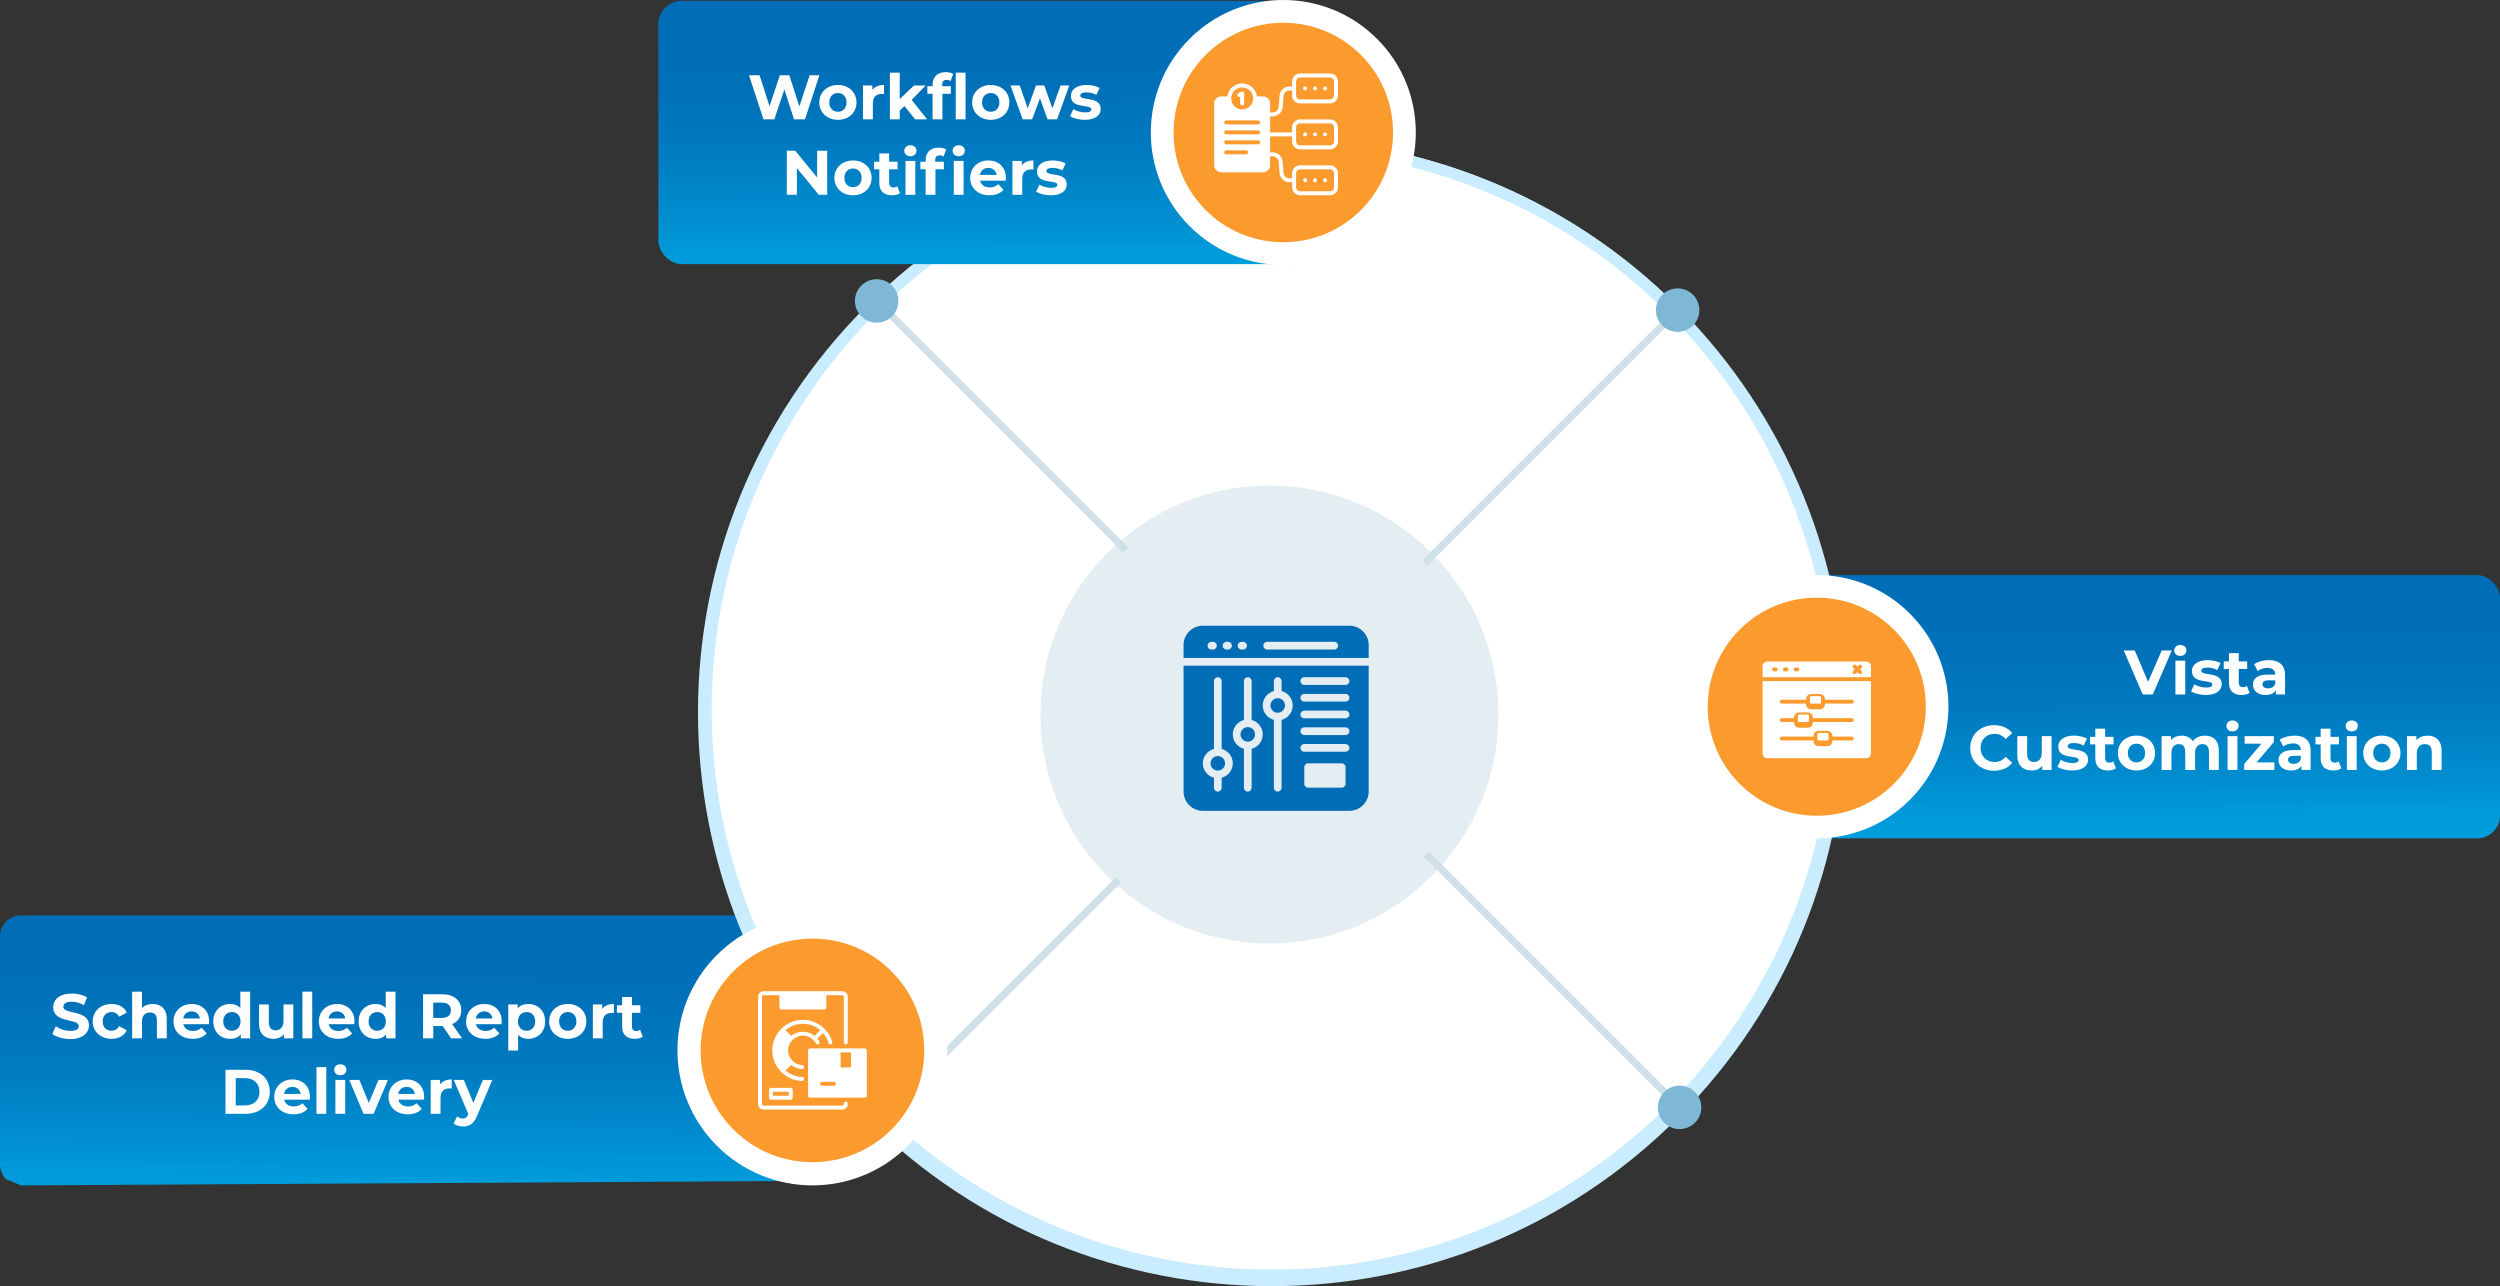 <svg xmlns="http://www.w3.org/2000/svg" xmlns:xlink="http://www.w3.org/1999/xlink" id="Layer_2" viewBox="0 0 3418.14 1758.52"><rect x="0" y="0" width="3418.14" height="1758.52" fill="#333333" stroke="none"/><defs><style>      .cls-1 {        fill: url(#linear-gradient-2);      }      .cls-2 {        fill: #fff;      }      .cls-3 {        fill: #fb9a2d;      }      .cls-4 {        fill: url(#linear-gradient-3);      }      .cls-5 {        fill: #7fb7d6;      }      .cls-6 {        fill: none;        stroke: #cfe0e8;        stroke-miterlimit: 10;        stroke-width: 10px;      }      .cls-7 {        fill: #e4edf2;      }      .cls-8 {        fill: #006db6;      }      .cls-9 {        fill: #caecff;      }      .cls-10 {        fill: url(#linear-gradient);      }    </style><linearGradient id="linear-gradient" x1="2852.79" y1="779.3" x2="2854.35" y2="1120.93" gradientUnits="userSpaceOnUse"><stop offset="0" stop-color="#006db6"></stop><stop offset=".3" stop-color="#0070b8"></stop><stop offset=".58" stop-color="#007bc1"></stop><stop offset=".85" stop-color="#008ed0"></stop><stop offset="1" stop-color="#009cdb"></stop></linearGradient><linearGradient id="linear-gradient-2" x1="819.06" y1="1249.35" x2="816.32" y2="1617.07" xlink:href="#linear-gradient"></linearGradient><linearGradient id="linear-gradient-3" x1="1350.01" y1="11.69" x2="1350.77" y2="351.02" xlink:href="#linear-gradient"></linearGradient></defs><g id="Layer_1-2" data-name="Layer_1"><g><rect class="cls-10" x="2289.15" y="786.25" width="1128.99" height="360" rx="31.21" ry="31.21"></rect><path class="cls-1" d="M1606.6,1620.72c-102.88,80.25-268.87,11.36-295.06.09-41.59-30.84-83.17-61.67-124.76-92.51-40.8,28.84-81.6,57.69-122.4,86.53-345.22,1.96-690.43,3.93-1035.65,5.89-6.77-2.81-13.54-5.61-20.32-8.42-5.2-5.2-8.42-12.38-8.42-20.32v-311.66c0-15.87,12.86-28.73,28.73-28.73h1577.87c15.87,0,28.73,12.86,28.73,28.73v311.66c-9.16,11.66-18.91,21.07-28.73,28.73Z"></path><g><g><g><g><path class="cls-9" d="M2293.75,419.09c-306.41-306.41-803.21-306.41-1109.62,0-306.41,306.41-306.41,803.21,0,1109.62,306.41,306.41,803.21,306.41,1109.62,0l-554.81-554.81,554.81-554.81Z"></path><path class="cls-9" d="M2293.75,419.09l-554.81,554.81,554.81,554.81c306.41-306.41,306.41-803.21,0-1109.62Z"></path><path class="cls-9" d="M2293.75,419.09c-306.41-306.41-803.21-306.41-1109.62,0l554.81,554.81,554.81-554.81Z"></path></g><circle class="cls-2" cx="1738.94" cy="970.02" r="765.86"></circle></g><g><circle class="cls-7" cx="1735.7" cy="976.94" r="313.03"></circle><g id="_x31_09"><path class="cls-8" d="M1706,994.15c-5.46,0-9.91,4.47-9.91,9.96s4.45,9.92,9.91,9.92,9.96-4.45,9.96-9.92-4.47-9.96-9.96-9.96Z"></path><path class="cls-8" d="M1665.04,1033.71c-5.47,0-9.92,4.46-9.92,9.95s4.45,9.92,9.92,9.92,9.95-4.45,9.95-9.92-4.46-9.95-9.95-9.95Z"></path><path class="cls-8" d="M1871.34,881.88c0-14.55-11.81-26.37-26.37-26.37h-200.39c-14.55,0-26.37,11.81-26.37,26.37v17.69h253.12v-17.69ZM1658.39,888.09h-2.09c-2.91,0-5.27-2.36-5.27-5.27s2.36-5.27,5.27-5.27h2.09c2.91,0,5.27,2.36,5.27,5.27s-2.36,5.27-5.27,5.27ZM1679.01,888.09h-2.09c-2.91,0-5.27-2.36-5.27-5.27s2.36-5.27,5.27-5.27h2.09c2.91,0,5.27,2.36,5.27,5.27s-2.36,5.27-5.27,5.27ZM1699.63,888.09h-2.09c-2.91,0-5.27-2.36-5.27-5.27s2.36-5.27,5.27-5.27h2.09c2.91,0,5.27,2.36,5.27,5.27s-2.36,5.27-5.27,5.27ZM1824.33,888.09h-91.77c-2.91,0-5.27-2.36-5.27-5.27s2.36-5.27,5.27-5.27h91.77c2.91,0,5.27,2.36,5.27,5.27s-2.36,5.27-5.27,5.27Z"></path><path class="cls-8" d="M1618.22,910.11v172.15c0,14.5,11.81,26.37,26.37,26.37h200.39c14.55,0,26.37-11.86,26.37-26.37v-172.15h-253.12ZM1670.32,1063.35v13.65c0,2.91-2.36,5.27-5.27,5.27s-5.27-2.36-5.27-5.27v-13.64c-8.72-2.34-15.2-10.24-15.2-19.69s6.48-17.38,15.2-19.73v-92.75c0-2.91,2.36-5.27,5.27-5.27s5.27,2.36,5.27,5.27v92.75c8.73,2.35,15.22,10.26,15.22,19.72s-6.48,17.34-15.22,19.69ZM1711.29,1023.79v53.2c0,2.91-2.36,5.27-5.27,5.27s-5.27-2.36-5.27-5.27v-53.19c-8.73-2.34-15.21-10.24-15.21-19.69s6.48-17.39,15.21-19.73v-53.19c0-2.91,2.36-5.27,5.27-5.27s5.27,2.36,5.27,5.27v53.2c8.73,2.35,15.21,10.26,15.21,19.72s-6.48,17.34-15.21,19.68ZM1752.27,984.24v92.75c0,2.91-2.36,5.27-5.27,5.27s-5.27-2.36-5.27-5.27v-92.74c-8.73-2.33-15.22-10.24-15.22-19.7s6.48-17.4,15.22-19.74v-13.64c0-2.91,2.36-5.27,5.27-5.27s5.27,2.36,5.27,5.27v13.65c8.73,2.35,15.2,10.26,15.2,19.72s-6.47,17.33-15.2,19.68ZM1839.69,1071.7c0,2.91-2.36,5.27-5.27,5.27h-45.86c-2.91,0-5.27-2.36-5.27-5.27v-22.79c0-2.91,2.36-5.27,5.27-5.27h45.86c2.91,0,5.27,2.36,5.27,5.27v22.79ZM1839.69,1027.82h-56.41c-2.91,0-5.27-2.36-5.27-5.27s2.36-5.27,5.27-5.27h56.41c2.91,0,5.27,2.36,5.27,5.27s-2.36,5.27-5.27,5.27ZM1839.69,1004.99h-56.41c-2.91,0-5.27-2.36-5.27-5.27s2.36-5.27,5.27-5.27h56.41c2.91,0,5.27,2.36,5.27,5.27s-2.36,5.27-5.27,5.27ZM1839.69,982.15h-56.41c-2.91,0-5.27-2.36-5.27-5.27s2.36-5.27,5.27-5.27h56.41c2.91,0,5.27,2.36,5.27,5.27s-2.36,5.27-5.27,5.27ZM1839.69,959.31h-56.41c-2.91,0-5.27-2.36-5.27-5.27s2.36-5.27,5.27-5.27h56.41c2.91,0,5.27,2.36,5.27,5.27s-2.36,5.27-5.27,5.27ZM1839.69,936.48h-56.41c-2.91,0-5.27-2.36-5.27-5.27s2.36-5.27,5.27-5.27h56.41c2.91,0,5.27,2.36,5.27,5.27s-2.36,5.27-5.27,5.27Z"></path><path class="cls-8" d="M1746.96,954.6c-5.46,0-9.91,4.47-9.91,9.96s4.45,9.92,9.91,9.92,9.96-4.45,9.96-9.92-4.47-9.96-9.96-9.96Z"></path></g></g></g><g><circle class="cls-2" cx="2483.99" cy="966.25" r="180" transform="translate(44.3 2039.45) rotate(-45)"></circle><circle class="cls-3" cx="2483.99" cy="966.25" r="149.09"></circle><path class="cls-2" d="M2558.08,910.85c0-3.48-2.83-6.32-6.32-6.32h-135.58c-3.47,0-6.29,2.84-6.29,6.32v15.08h148.19v-15.08ZM2428,917.89h-2.37c-1.47,0-2.65-1.19-2.65-2.65s1.19-2.65,2.65-2.65h2.37c1.47,0,2.65,1.19,2.65,2.65s-1.19,2.65-2.65,2.65ZM2442.73,917.89h-2.37c-1.47,0-2.65-1.19-2.65-2.65s1.19-2.65,2.65-2.65h2.37c1.47,0,2.65,1.19,2.65,2.65s-1.19,2.65-2.65,2.65ZM2457.46,917.89h-2.37c-1.47,0-2.65-1.19-2.65-2.65s1.19-2.65,2.65-2.65h2.37c1.47,0,2.65,1.19,2.65,2.65s-1.19,2.65-2.65,2.65ZM2545.17,917.19c1.04,1.04,1.04,2.72,0,3.75-.52.52-1.2.78-1.88.78s-1.36-.26-1.88-.78l-1.96-1.96-1.96,1.96c-.52.52-1.2.78-1.88.78s-1.36-.26-1.88-.78c-1.04-1.04-1.04-2.72,0-3.75l1.96-1.96-1.96-1.96c-1.04-1.04-1.04-2.72,0-3.75s2.72-1.04,3.75,0l1.96,1.96,1.96-1.96c1.04-1.04,2.72-1.04,3.75,0s1.04,2.72,0,3.75l-1.96,1.96,1.96,1.96Z"></path><rect class="cls-2" x="2474.7" y="951.76" width="15.09" height="10.23" rx="1.46" ry="1.46"></rect><path class="cls-2" d="M2409.9,1030.37c0,3.48,2.82,6.32,6.29,6.32h135.58c3.48,0,6.32-2.83,6.32-6.32v-99.13h-148.19v99.13ZM2436.12,956.7h33.27v-1c0-3.73,3.04-6.77,6.77-6.77h12.17c3.73,0,6.77,3.04,6.77,6.77v1h36.77c1.47,0,2.65,1.19,2.65,2.65s-1.19,2.65-2.65,2.65h-36.77v1c0,3.73-3.04,6.77-6.77,6.77h-12.17c-3.73,0-6.77-3.04-6.77-6.77v-1h-33.27c-1.47,0-2.65-1.19-2.65-2.65s1.19-2.65,2.65-2.65ZM2436.12,981.89h16.77v-1c0-3.73,3.04-6.77,6.77-6.77h12.18c3.72,0,6.75,3.04,6.75,6.77v1h53.27c1.47,0,2.65,1.19,2.65,2.65s-1.19,2.65-2.65,2.65h-53.27v1c0,3.73-3.03,6.77-6.75,6.77h-12.18c-3.73,0-6.77-3.04-6.77-6.77v-1h-16.77c-1.47,0-2.65-1.19-2.65-2.65s1.19-2.65,2.65-2.65ZM2436.12,1007.09h43.47v-1c0-3.73,3.04-6.77,6.77-6.77h12.18c3.72,0,6.75,3.04,6.75,6.77v1h26.57c1.47,0,2.65,1.19,2.65,2.65s-1.19,2.65-2.65,2.65h-26.57v1c0,3.73-3.03,6.77-6.75,6.77h-12.18c-3.73,0-6.77-3.04-6.77-6.77v-1h-43.47c-1.47,0-2.65-1.19-2.65-2.65s1.19-2.65,2.65-2.65Z"></path><path class="cls-2" d="M2459.66,987.18h12.18c.8,0,1.44-.66,1.44-1.46v-7.31c0-.8-.65-1.46-1.44-1.46h-12.18c-.8,0-1.46.66-1.46,1.46v7.31c0,.8.66,1.46,1.46,1.46Z"></path><path class="cls-2" d="M2486.36,1012.38h12.18c.8,0,1.44-.66,1.44-1.46v-7.31c0-.8-.65-1.46-1.44-1.46h-12.18c-.8,0-1.46.66-1.46,1.46v7.31c0,.8.66,1.46,1.46,1.46Z"></path></g><line class="cls-6" x1="1948.18" y1="769.58" x2="2291.84" y2="425.92"></line><line class="cls-6" x1="1196.09" y1="1536.13" x2="1529.42" y2="1202.8"></line><line class="cls-6" x1="1950.22" y1="1167.81" x2="2287.19" y2="1504.77"></line><line class="cls-6" x1="1200.8" y1="413.65" x2="1539.23" y2="752.08"></line><circle class="cls-5" cx="1198.61" cy="411.46" r="29.7"></circle><circle class="cls-5" cx="2293.75" cy="424.01" r="29.7"></circle><circle class="cls-5" cx="2296.46" cy="1514.05" r="29.7"></circle><circle class="cls-5" cx="1198.61" cy="1533.61" r="29.7"></circle></g><g><circle class="cls-2" cx="1110.81" cy="1436.16" r="184.56" transform="translate(-690.17 1206.1) rotate(-45)"></circle><circle class="cls-3" cx="1110.81" cy="1436.16" r="152.87" transform="translate(-690.17 1206.1) rotate(-45)"></circle><g id="Layer_2-2" data-name="Layer_2"><g><path class="cls-2" d="M1159.11,1509.59c0,4.13-3.34,7.47-7.44,7.47h-107.78c-4.1,0-7.44-3.34-7.44-7.47v-146.86c0-4.13,3.34-7.47,7.44-7.47h107.78c4.1,0,7.44,3.34,7.44,7.47v62.64c-.05,3.56-5.34,3.53-5.39,0v-62.64c0-1.19-.89-2.08-2.05-2.08h-21.87v16.85c0,1.48-1.21,2.7-2.7,2.7h-58.65c-1.48,0-2.7-1.21-2.7-2.7v-16.85h-21.87c-1.16,0-2.05.89-2.05,2.08v146.86c0,1.19.89,2.08,2.05,2.08h107.78c1.54.05,2.21-1.46,2.05-2.8,0-1.48,1.21-2.7,2.7-2.7,1.83,0,2.91,1.7,2.7,3.42Z"></path><path class="cls-2" d="M1137.96,1424.64c-4.77-17.61-21.92-30.55-40.18-30.28-22.52-.46-42.26,19.28-41.8,41.8-.46,22.11,18.63,41.66,40.72,41.77,3.51.08,3.64-5.29.11-5.39-8.44-.19-16.45-3.32-22.79-8.82l7.74-7.74.05.05c.4.35.94.73,1.38,1.05.16.11.32.22.51.35.35.24.75.49,1.08.67.7.4,2.02,1.16,2.78,1.43.62.3,1.27.54,1.78.7.76.27,1.81.57,2.67.75.57.16,1.13.27,1.7.32.27.08.59.13.89.16,2.05.43,4.69.19,4.77-2.48.03-2.48-2.48-2.86-4.45-2.91-.13-.05-.3-.08-.46-.08-.3-.05-.65-.11-.97-.19-.54-.13-1.24-.27-1.75-.46-.67-.24-1.32-.43-2.13-.81-.32-.11-.62-.27-.94-.46-.03,0-.11-.05-.16-.08-.3-.16-.59-.3-1.02-.57-.4-.22-.84-.57-1.21-.78-.38-.3-.62-.46-1.08-.84-22.22-19.85,8.93-50.56,28.48-27.99.46.54.65.89,1.08,1.54,2.08,5.29,8.2,1.86,4.75-2.56-.11-.22-.22-.43-.35-.57-.16-.27-.32-.51-.54-.78-.27-.46-.59-.84-.81-1.08-.05-.08-.13-.16-.19-.24l7.71-7.71c3.45,3.99,6.04,8.63,7.47,13.67,1,3.4,6.09,1.97,5.18-1.46ZM1113.8,1416.31c-8.93-7.5-23.16-7.5-32.06,0l-7.71-7.71c13-11.7,34.46-11.7,47.51-.03l-7.74,7.74Z"></path><path class="cls-2" d="M1182.49,1433.46c-20.52-.03-54.15.03-74.94,0-1.48,0-2.7,1.21-2.7,2.7v61.91c0,1.48,1.21,2.7,2.7,2.7h74.94c1.48,0,2.7-1.21,2.7-2.7v-61.91c0-1.48-1.21-2.7-2.7-2.7ZM1140.15,1484.48h-16.31c-1.48,0-2.7-1.21-2.7-2.7s1.21-2.7,2.7-2.7h16.31c3.51,0,3.51,5.37,0,5.39ZM1163.5,1459.54h-14.13v-20.68h14.13v20.68Z"></path><path class="cls-2" d="M1081.15,1487.39h-26.97c-1.48,0-2.7,1.21-2.7,2.7v10.79c0,1.48,1.21,2.7,2.7,2.7h26.97c1.48,0,2.7-1.21,2.7-2.7v-10.79c0-1.48-1.21-2.7-2.7-2.7ZM1078.45,1498.18h-21.57v-5.39h21.57v5.39Z"></path></g></g></g><rect class="cls-4" x="900.18" y="1.15" width="900.41" height="360" rx="31.98" ry="31.98"></rect><g><circle class="cls-2" cx="1754.61" cy="181.15" r="181.15" transform="translate(385.82 1293.75) rotate(-45)"></circle><circle class="cls-3" cx="1754.61" cy="181.15" r="150.05"></circle></g><g><path class="cls-2" d="M71.55,1413.72l4.73-10.49c5.07,3.7,12.64,6.28,19.87,6.28,8.26,0,11.61-2.75,11.61-6.45,0-11.27-35-3.53-35-25.89,0-10.23,8.26-18.75,25.37-18.75,7.57,0,15.31,1.81,20.9,5.33l-4.3,10.58c-5.59-3.18-11.35-4.73-16.68-4.73-8.26,0-11.44,3.1-11.44,6.88,0,11.09,35,3.44,35,25.54,0,10.06-8.34,18.66-25.54,18.66-9.55,0-19.18-2.84-24.51-6.97Z"></path><path class="cls-2" d="M126.76,1396.52c0-13.93,10.75-23.82,25.8-23.82,9.72,0,17.37,4.21,20.73,11.78l-10.41,5.59c-2.49-4.39-6.19-6.36-10.41-6.36-6.79,0-12.13,4.73-12.13,12.81s5.33,12.81,12.13,12.81c4.21,0,7.91-1.89,10.41-6.36l10.41,5.68c-3.35,7.4-11.01,11.7-20.73,11.7-15.05,0-25.8-9.89-25.8-23.82Z"></path><path class="cls-2" d="M227.98,1393.16v26.49h-13.42v-24.42c0-7.48-3.44-10.92-9.37-10.92-6.45,0-11.09,3.96-11.09,12.47v22.88h-13.42v-63.81h13.42v22.36c3.61-3.61,8.77-5.5,14.71-5.5,10.92,0,19.18,6.36,19.18,20.47Z"></path><path class="cls-2" d="M285.68,1400.3h-35c1.29,5.76,6.19,9.29,13.24,9.29,4.9,0,8.43-1.46,11.61-4.47l7.14,7.74c-4.3,4.9-10.75,7.48-19.09,7.48-16,0-26.4-10.06-26.4-23.82s10.58-23.82,24.68-23.82,24.08,9.12,24.08,23.99c0,1.03-.17,2.49-.26,3.61ZM250.51,1392.47h22.79c-.95-5.85-5.33-9.63-11.35-9.63s-10.49,3.7-11.44,9.63Z"></path><path class="cls-2" d="M342.01,1355.84v63.81h-12.81v-5.33c-3.35,4.04-8.26,6.02-14.45,6.02-13.07,0-23.13-9.29-23.13-23.82s10.06-23.82,23.13-23.82c5.68,0,10.49,1.81,13.85,5.59v-22.45h13.42ZM328.85,1396.52c0-8-5.16-12.81-11.78-12.81s-11.87,4.82-11.87,12.81,5.16,12.81,11.87,12.81,11.78-4.82,11.78-12.81Z"></path><path class="cls-2" d="M401.01,1373.38v46.27h-12.73v-5.5c-3.53,4.04-8.69,6.19-14.36,6.19-11.61,0-19.78-6.54-19.78-20.81v-26.14h13.42v24.17c0,7.74,3.44,11.18,9.37,11.18s10.66-3.96,10.66-12.47v-22.88h13.42Z"></path><path class="cls-2" d="M413.48,1355.84h13.42v63.81h-13.42v-63.81Z"></path><path class="cls-2" d="M484.43,1400.3h-35c1.29,5.76,6.19,9.29,13.24,9.29,4.9,0,8.43-1.46,11.61-4.47l7.14,7.74c-4.3,4.9-10.75,7.48-19.09,7.48-16,0-26.4-10.06-26.4-23.82s10.58-23.82,24.68-23.82,24.08,9.12,24.08,23.99c0,1.03-.17,2.49-.26,3.61ZM449.25,1392.47h22.79c-.95-5.85-5.33-9.63-11.35-9.63s-10.49,3.7-11.44,9.63Z"></path><path class="cls-2" d="M540.76,1355.84v63.81h-12.81v-5.33c-3.35,4.04-8.26,6.02-14.45,6.02-13.07,0-23.13-9.29-23.13-23.82s10.06-23.82,23.13-23.82c5.68,0,10.49,1.81,13.85,5.59v-22.45h13.42ZM527.6,1396.52c0-8-5.16-12.81-11.78-12.81s-11.87,4.82-11.87,12.81,5.16,12.81,11.87,12.81,11.78-4.82,11.78-12.81Z"></path><path class="cls-2" d="M616.78,1419.65l-11.61-16.77h-12.81v16.77h-13.93v-60.2h26.06c16.08,0,26.14,8.34,26.14,21.84,0,9.03-4.56,15.65-12.38,19.01l13.5,19.35h-14.96ZM603.7,1370.8h-11.35v20.98h11.35c8.51,0,12.81-3.96,12.81-10.49s-4.3-10.49-12.81-10.49Z"></path><path class="cls-2" d="M685.75,1400.3h-35c1.29,5.76,6.19,9.29,13.24,9.29,4.9,0,8.43-1.46,11.61-4.47l7.14,7.74c-4.3,4.9-10.75,7.48-19.09,7.48-16,0-26.4-10.06-26.4-23.82s10.58-23.82,24.68-23.82,24.08,9.12,24.08,23.99c0,1.03-.17,2.49-.26,3.61ZM650.57,1392.47h22.79c-.95-5.85-5.33-9.63-11.35-9.63s-10.49,3.7-11.44,9.63Z"></path><path class="cls-2" d="M745.35,1396.52c0,14.53-10.06,23.82-23.05,23.82-5.76,0-10.49-1.81-13.93-5.59v21.59h-13.42v-62.95h12.81v5.33c3.35-4.04,8.34-6.02,14.53-6.02,12.99,0,23.05,9.29,23.05,23.82ZM731.76,1396.52c0-8-5.07-12.81-11.78-12.81s-11.78,4.82-11.78,12.81,5.07,12.81,11.78,12.81,11.78-4.82,11.78-12.81Z"></path><path class="cls-2" d="M750.85,1396.52c0-13.93,10.75-23.82,25.46-23.82s25.37,9.89,25.37,23.82-10.66,23.82-25.37,23.82-25.46-9.89-25.46-23.82ZM788.09,1396.52c0-8-5.07-12.81-11.78-12.81s-11.87,4.82-11.87,12.81,5.16,12.81,11.87,12.81,11.78-4.82,11.78-12.81Z"></path><path class="cls-2" d="M839.34,1372.7v12.38c-1.12-.09-1.98-.17-3.01-.17-7.4,0-12.3,4.04-12.3,12.9v21.84h-13.42v-46.27h12.81v6.11c3.27-4.47,8.77-6.79,15.91-6.79Z"></path><path class="cls-2" d="M878.82,1417.41c-2.75,1.98-6.79,2.92-10.92,2.92-10.92,0-17.29-5.59-17.29-16.6v-19h-7.14v-10.32h7.14v-11.27h13.42v11.27h11.52v10.32h-11.52v18.83c0,3.96,2.15,6.11,5.76,6.11,1.98,0,3.96-.6,5.42-1.72l3.61,9.46Z"></path><path class="cls-2" d="M308.34,1462.65h27.35c19.69,0,33.2,11.87,33.2,30.1s-13.5,30.1-33.2,30.1h-27.35v-60.2ZM335,1511.41c11.95,0,19.78-7.14,19.78-18.66s-7.83-18.66-19.78-18.66h-12.73v37.32h12.73Z"></path><path class="cls-2" d="M423.49,1503.5h-35c1.29,5.76,6.19,9.29,13.24,9.29,4.9,0,8.43-1.46,11.61-4.47l7.14,7.74c-4.3,4.9-10.75,7.48-19.09,7.48-16,0-26.4-10.06-26.4-23.82s10.58-23.82,24.68-23.82,24.08,9.12,24.08,23.99c0,1.03-.17,2.49-.26,3.61ZM388.32,1495.68h22.79c-.95-5.85-5.33-9.63-11.35-9.63s-10.49,3.7-11.44,9.63Z"></path><path class="cls-2" d="M432.7,1459.04h13.42v63.81h-13.42v-63.81Z"></path><path class="cls-2" d="M456.95,1462.65c0-4.21,3.35-7.48,8.34-7.48s8.34,3.1,8.34,7.22c0,4.47-3.35,7.74-8.34,7.74s-8.34-3.27-8.34-7.48ZM458.58,1476.58h13.42v46.27h-13.42v-46.27Z"></path><path class="cls-2" d="M530.39,1476.58l-19.52,46.27h-13.85l-19.44-46.27h13.85l12.81,31.48,13.24-31.48h12.9Z"></path><path class="cls-2" d="M579.67,1503.5h-35c1.29,5.76,6.19,9.29,13.24,9.29,4.9,0,8.43-1.46,11.61-4.47l7.14,7.74c-4.3,4.9-10.75,7.48-19.09,7.48-16,0-26.4-10.06-26.4-23.82s10.58-23.82,24.68-23.82,24.08,9.12,24.08,23.99c0,1.03-.17,2.49-.26,3.61ZM544.49,1495.68h22.79c-.95-5.85-5.33-9.63-11.35-9.63s-10.49,3.7-11.44,9.63Z"></path><path class="cls-2" d="M617.6,1475.9v12.38c-1.12-.09-1.98-.17-3.01-.17-7.4,0-12.3,4.04-12.3,12.9v21.84h-13.42v-46.27h12.81v6.11c3.27-4.47,8.77-6.79,15.91-6.79Z"></path><path class="cls-2" d="M673.15,1476.58l-20.9,49.11c-4.47,11.18-10.84,14.53-19.18,14.53-4.73,0-9.89-1.55-12.9-4.21l4.9-9.55c2.06,1.81,4.9,2.92,7.57,2.92,3.7,0,5.76-1.63,7.57-5.76l.17-.43-20.04-46.61h13.85l12.99,31.39,13.07-31.39h12.9Z"></path></g><g><path class="cls-2" d="M1120.3,102.93l-19.69,60.2h-14.96l-13.24-40.76-13.67,40.76h-14.88l-19.78-60.2h14.45l13.59,42.31,14.19-42.31h12.9l13.76,42.66,14.02-42.66h13.33Z"></path><path class="cls-2" d="M1120.22,140c0-13.93,10.75-23.82,25.46-23.82s25.37,9.89,25.37,23.82-10.66,23.82-25.37,23.82-25.46-9.89-25.46-23.82ZM1157.45,140c0-8-5.07-12.81-11.78-12.81s-11.87,4.82-11.87,12.81,5.16,12.81,11.87,12.81,11.78-4.82,11.78-12.81Z"></path><path class="cls-2" d="M1208.71,116.17v12.38c-1.12-.09-1.98-.17-3.01-.17-7.4,0-12.3,4.04-12.3,12.9v21.84h-13.42v-46.27h12.81v6.11c3.27-4.47,8.77-6.79,15.91-6.79Z"></path><path class="cls-2" d="M1236.58,144.98l-6.45,6.36v11.78h-13.42v-63.81h13.42v36.12l19.61-18.58h16l-19.26,19.61,20.98,26.66h-16.25l-14.62-18.15Z"></path><path class="cls-2" d="M1288.17,115.92v1.98h11.87v10.32h-11.52v34.92h-13.42v-34.92h-7.14v-10.32h7.14v-2.06c0-10.41,6.36-17.2,17.89-17.2,3.78,0,7.74.77,10.23,2.49l-3.53,9.72c-1.46-1.03-3.35-1.63-5.42-1.63-3.96,0-6.11,2.15-6.11,6.71ZM1320.17,99.32v63.81h-13.42v-63.81h13.42Z"></path><path class="cls-2" d="M1329.2,140c0-13.93,10.75-23.82,25.46-23.82s25.37,9.89,25.37,23.82-10.66,23.82-25.37,23.82-25.46-9.89-25.46-23.82ZM1366.43,140c0-8-5.07-12.81-11.78-12.81s-11.87,4.82-11.87,12.81,5.16,12.81,11.87,12.81,11.78-4.82,11.78-12.81Z"></path><path class="cls-2" d="M1461.98,116.86l-16.77,46.27h-12.9l-10.41-28.72-10.75,28.72h-12.9l-16.68-46.27h12.64l10.92,31.3,11.35-31.3h11.35l11.01,31.3,11.27-31.3h11.87Z"></path><path class="cls-2" d="M1463.1,158.83l4.47-9.63c4.13,2.67,10.41,4.47,16.08,4.47,6.19,0,8.51-1.63,8.51-4.21,0-7.57-27.95.17-27.95-18.32,0-8.77,7.91-14.96,21.41-14.96,6.36,0,13.42,1.46,17.8,4.04l-4.47,9.55c-4.56-2.58-9.12-3.44-13.33-3.44-6.02,0-8.6,1.89-8.6,4.3,0,7.91,27.95.26,27.95,18.49,0,8.6-8,14.71-21.84,14.71-7.83,0-15.74-2.15-20.04-4.99Z"></path><path class="cls-2" d="M1130.97,206.13v60.2h-11.44l-30.01-36.55v36.55h-13.76v-60.2h11.52l29.93,36.55v-36.55h13.76Z"></path><path class="cls-2" d="M1140.86,243.2c0-13.93,10.75-23.82,25.46-23.82s25.37,9.89,25.37,23.82-10.66,23.82-25.37,23.82-25.46-9.89-25.46-23.82ZM1178.09,243.2c0-8-5.07-12.81-11.78-12.81s-11.87,4.82-11.87,12.81,5.16,12.81,11.87,12.81,11.78-4.82,11.78-12.81Z"></path><path class="cls-2" d="M1230.47,264.09c-2.75,1.98-6.79,2.92-10.92,2.92-10.92,0-17.29-5.59-17.29-16.6v-19h-7.14v-10.32h7.14v-11.27h13.42v11.27h11.52v10.32h-11.52v18.83c0,3.96,2.15,6.11,5.76,6.11,1.98,0,3.96-.6,5.42-1.72l3.61,9.46Z"></path><path class="cls-2" d="M1236.4,206.13c0-4.21,3.35-7.48,8.34-7.48s8.34,3.1,8.34,7.22c0,4.47-3.35,7.74-8.34,7.74s-8.34-3.27-8.34-7.48ZM1238.04,220.06h13.42v46.27h-13.42v-46.27Z"></path><path class="cls-2" d="M1278.63,219.12v1.98h11.87v10.32h-11.52v34.92h-13.42v-34.92h-7.14v-10.32h7.14v-2.06c0-10.41,6.36-17.2,17.89-17.2,3.78,0,7.74.77,10.23,2.49l-3.53,9.72c-1.46-1.03-3.35-1.63-5.42-1.63-3.96,0-6.11,2.15-6.11,6.71ZM1302.45,206.13c0-4.21,3.35-7.48,8.34-7.48s8.34,3.1,8.34,7.22c0,4.47-3.35,7.74-8.34,7.74s-8.34-3.27-8.34-7.48ZM1304.08,220.06h13.42v46.27h-13.42v-46.27Z"></path><path class="cls-2" d="M1375.03,246.98h-35c1.29,5.76,6.19,9.29,13.24,9.29,4.9,0,8.43-1.46,11.61-4.47l7.14,7.74c-4.3,4.9-10.75,7.48-19.09,7.48-16,0-26.4-10.06-26.4-23.82s10.58-23.82,24.68-23.82,24.08,9.12,24.08,23.99c0,1.03-.17,2.49-.26,3.61ZM1339.86,239.15h22.79c-.95-5.85-5.33-9.63-11.35-9.63s-10.49,3.7-11.44,9.63Z"></path><path class="cls-2" d="M1412.96,219.37v12.38c-1.12-.09-1.98-.17-3.01-.17-7.4,0-12.3,4.04-12.3,12.9v21.84h-13.42v-46.27h12.81v6.11c3.27-4.47,8.77-6.79,15.91-6.79Z"></path><path class="cls-2" d="M1416.66,262.03l4.47-9.63c4.13,2.67,10.41,4.47,16.08,4.47,6.19,0,8.51-1.63,8.51-4.21,0-7.57-27.95.17-27.95-18.32,0-8.77,7.91-14.96,21.41-14.96,6.36,0,13.42,1.46,17.8,4.04l-4.47,9.55c-4.56-2.58-9.12-3.44-13.33-3.44-6.02,0-8.6,1.89-8.6,4.3,0,7.91,27.95.26,27.95,18.49,0,8.6-8,14.71-21.84,14.71-7.83,0-15.74-2.15-20.04-4.99Z"></path></g><g><path class="cls-2" d="M2969.45,889.34l-26.06,60.2h-13.76l-25.97-60.2h15.05l18.32,43,18.58-43h13.85Z"></path><path class="cls-2" d="M2972.72,889.34c0-4.21,3.35-7.48,8.34-7.48s8.34,3.1,8.34,7.22c0,4.47-3.35,7.74-8.34,7.74s-8.34-3.27-8.34-7.48ZM2974.36,903.27h13.42v46.27h-13.42v-46.27Z"></path><path class="cls-2" d="M2995.77,945.24l4.47-9.63c4.13,2.67,10.41,4.47,16.08,4.47,6.19,0,8.51-1.63,8.51-4.21,0-7.57-27.95.17-27.95-18.32,0-8.77,7.91-14.96,21.41-14.96,6.36,0,13.42,1.46,17.8,4.04l-4.47,9.55c-4.56-2.58-9.12-3.44-13.33-3.44-6.02,0-8.6,1.89-8.6,4.3,0,7.91,27.95.26,27.95,18.49,0,8.6-8,14.71-21.84,14.71-7.83,0-15.74-2.15-20.04-4.99Z"></path><path class="cls-2" d="M3075.75,947.3c-2.75,1.98-6.79,2.92-10.92,2.92-10.92,0-17.29-5.59-17.29-16.6v-19h-7.14v-10.32h7.14v-11.27h13.42v11.27h11.52v10.32h-11.52v18.83c0,3.96,2.15,6.11,5.76,6.11,1.98,0,3.96-.6,5.42-1.72l3.61,9.46Z"></path><path class="cls-2" d="M3124.25,923.14v26.4h-12.56v-5.76c-2.49,4.21-7.31,6.45-14.1,6.45-10.84,0-17.29-6.02-17.29-14.02s5.76-13.85,19.87-13.85h10.66c0-5.76-3.44-9.12-10.66-9.12-4.9,0-9.98,1.63-13.33,4.3l-4.82-9.37c5.07-3.61,12.56-5.59,19.95-5.59,14.1,0,22.27,6.54,22.27,20.55ZM3110.84,934.92v-4.73h-9.2c-6.28,0-8.26,2.32-8.26,5.42,0,3.35,2.84,5.59,7.57,5.59,4.47,0,8.34-2.06,9.89-6.28Z"></path><path class="cls-2" d="M2693.78,1022.64c0-18.15,13.93-31.13,32.68-31.13,10.41,0,19.09,3.78,24.77,10.66l-8.94,8.26c-4.04-4.64-9.12-7.05-15.14-7.05-11.27,0-19.26,7.91-19.26,19.26s8,19.26,19.26,19.26c6.02,0,11.09-2.41,15.14-7.14l8.94,8.26c-5.68,6.97-14.36,10.75-24.85,10.75-18.66,0-32.59-12.99-32.59-31.13Z"></path><path class="cls-2" d="M2805.06,1006.47v46.27h-12.73v-5.5c-3.53,4.04-8.69,6.19-14.36,6.19-11.61,0-19.78-6.54-19.78-20.81v-26.14h13.42v24.17c0,7.74,3.44,11.18,9.37,11.18s10.66-3.96,10.66-12.47v-22.88h13.42Z"></path><path class="cls-2" d="M2813.06,1048.44l4.47-9.63c4.13,2.67,10.41,4.47,16.08,4.47,6.19,0,8.51-1.63,8.51-4.21,0-7.57-27.95.17-27.95-18.32,0-8.77,7.91-14.96,21.41-14.96,6.36,0,13.42,1.46,17.8,4.04l-4.47,9.55c-4.56-2.58-9.12-3.44-13.33-3.44-6.02,0-8.6,1.89-8.6,4.3,0,7.91,27.95.26,27.95,18.49,0,8.6-8,14.71-21.84,14.71-7.83,0-15.74-2.15-20.04-4.99Z"></path><path class="cls-2" d="M2893.04,1050.5c-2.75,1.98-6.79,2.92-10.92,2.92-10.92,0-17.29-5.59-17.29-16.6v-19h-7.14v-10.32h7.14v-11.27h13.42v11.27h11.52v10.32h-11.52v18.83c0,3.96,2.15,6.11,5.76,6.11,1.98,0,3.96-.6,5.42-1.72l3.61,9.46Z"></path><path class="cls-2" d="M2895.71,1029.6c0-13.93,10.75-23.82,25.46-23.82s25.37,9.89,25.37,23.82-10.66,23.82-25.37,23.82-25.46-9.89-25.46-23.82ZM2932.95,1029.6c0-8-5.07-12.81-11.78-12.81s-11.87,4.82-11.87,12.81,5.16,12.81,11.87,12.81,11.78-4.82,11.78-12.81Z"></path><path class="cls-2" d="M3033.65,1026.25v26.49h-13.42v-24.42c0-7.48-3.35-10.92-8.77-10.92-6.02,0-10.23,3.87-10.23,12.13v23.22h-13.42v-24.42c0-7.48-3.18-10.92-8.77-10.92-5.93,0-10.15,3.87-10.15,12.13v23.22h-13.42v-46.27h12.81v5.33c3.44-3.96,8.6-6.02,14.53-6.02,6.45,0,11.95,2.49,15.22,7.57,3.7-4.73,9.72-7.57,16.68-7.57,11.01,0,18.92,6.36,18.92,20.47Z"></path><path class="cls-2" d="M3044.06,992.54c0-4.21,3.35-7.48,8.34-7.48s8.34,3.1,8.34,7.22c0,4.47-3.35,7.74-8.34,7.74s-8.34-3.27-8.34-7.48ZM3045.69,1006.47h13.42v46.27h-13.42v-46.27Z"></path><path class="cls-2" d="M3109.67,1042.42v10.32h-41.28v-8.08l23.56-27.86h-22.96v-10.32h39.9v8.08l-23.56,27.86h24.34Z"></path><path class="cls-2" d="M3159.21,1026.34v26.4h-12.56v-5.76c-2.49,4.21-7.31,6.45-14.1,6.45-10.84,0-17.29-6.02-17.29-14.02s5.76-13.85,19.87-13.85h10.66c0-5.76-3.44-9.12-10.66-9.12-4.9,0-9.98,1.63-13.33,4.3l-4.82-9.37c5.07-3.61,12.56-5.59,19.95-5.59,14.1,0,22.27,6.54,22.27,20.55ZM3145.79,1038.12v-4.73h-9.2c-6.28,0-8.26,2.32-8.26,5.42,0,3.35,2.84,5.59,7.57,5.59,4.47,0,8.34-2.06,9.89-6.28Z"></path><path class="cls-2" d="M3201.18,1050.5c-2.75,1.98-6.79,2.92-10.92,2.92-10.92,0-17.29-5.59-17.29-16.6v-19h-7.14v-10.32h7.14v-11.27h13.42v11.27h11.52v10.32h-11.52v18.83c0,3.96,2.15,6.11,5.76,6.11,1.98,0,3.96-.6,5.42-1.72l3.61,9.46Z"></path><path class="cls-2" d="M3207.11,992.54c0-4.21,3.35-7.48,8.34-7.48s8.34,3.1,8.34,7.22c0,4.47-3.35,7.74-8.34,7.74s-8.34-3.27-8.34-7.48ZM3208.75,1006.47h13.42v46.27h-13.42v-46.27Z"></path><path class="cls-2" d="M3231.19,1029.6c0-13.93,10.75-23.82,25.46-23.82s25.37,9.89,25.37,23.82-10.66,23.82-25.37,23.82-25.46-9.89-25.46-23.82ZM3268.43,1029.6c0-8-5.07-12.81-11.78-12.81s-11.87,4.82-11.87,12.81,5.16,12.81,11.87,12.81,11.78-4.82,11.78-12.81Z"></path><path class="cls-2" d="M3338.26,1026.25v26.49h-13.42v-24.42c0-7.48-3.44-10.92-9.37-10.92-6.45,0-11.09,3.96-11.09,12.47v22.88h-13.42v-46.27h12.81v5.42c3.61-3.96,9.03-6.11,15.31-6.11,10.92,0,19.18,6.36,19.18,20.47Z"></path></g><g id="Diagram"><g><path class="cls-2" d="M1777.54,141.39h40.95c6.02,0,10.92-4.9,10.92-10.92v-19.11c0-6.02-4.9-10.92-10.92-10.92h-40.95c-6.02,0-10.92,4.9-10.92,10.92v6.83h-3.54c-7.09,0-13.06,5.54-13.61,12.6l-1.19,15.33c-.33,4.25-3.9,7.56-8.16,7.56h-3.54v-12.29c0-5.27-4.29-9.56-9.56-9.56h-8.4c-1.34-10.01-9.91-17.75-20.27-17.75s-18.93,7.74-20.27,17.75h-8.4c-5.27,0-9.56,4.29-9.56,9.56v84.64c0,5.27,4.29,9.56,9.56,9.56h57.34c5.27,0,9.56-4.29,9.56-9.56v-12.29h3.54c4.26,0,7.84,3.32,8.16,7.56l1.19,15.33c.55,7.06,6.53,12.6,13.61,12.6h3.54v6.83c0,6.02,4.9,10.92,10.92,10.92h40.95c6.02,0,10.92-4.9,10.92-10.92v-19.11c0-6.02-4.9-10.92-10.92-10.92h-40.95c-6.02,0-10.92,4.9-10.92,10.92v6.83h-3.54c-4.26,0-7.84-3.32-8.16-7.56l-1.19-15.33c-.55-7.06-6.53-12.6-13.61-12.6h-3.54v-21.84h30.03v6.83c0,6.02,4.9,10.92,10.92,10.92h40.95c6.02,0,10.92-4.9,10.92-10.92v-19.11c0-6.02-4.9-10.92-10.92-10.92h-40.95c-6.02,0-10.92,4.9-10.92,10.92v6.83h-30.03v-21.84h3.54c7.09,0,13.06-5.54,13.61-12.6l1.19-15.33c.33-4.25,3.9-7.56,8.16-7.56h3.54v6.83c0,6.02,4.9,10.92,10.92,10.92ZM1772.08,111.35c0-3.02,2.44-5.46,5.46-5.46h40.95c3.02,0,5.46,2.44,5.46,5.46v19.11c0,3.02-2.44,5.46-5.46,5.46h-40.95c-3.02,0-5.46-2.44-5.46-5.46v-19.11ZM1698.36,119.54c8.29,0,15.02,6.73,15.02,15.02s-6.73,15.02-15.02,15.02-15.02-6.73-15.02-15.02,6.73-15.02,15.02-15.02ZM1703.82,211.01h-27.3c-1.5,0-2.73-1.23-2.73-2.73s1.23-2.73,2.73-2.73h27.3c1.5,0,2.73,1.23,2.73,2.73s-1.23,2.73-2.73,2.73ZM1720.21,197.36h-43.68c-1.5,0-2.73-1.23-2.73-2.73s1.23-2.73,2.73-2.73h43.68c1.5,0,2.73,1.23,2.73,2.73s-1.23,2.73-2.73,2.73ZM1720.21,183.71h-43.68c-1.5,0-2.73-1.23-2.73-2.73s1.23-2.73,2.73-2.73h43.68c1.5,0,2.73,1.23,2.73,2.73s-1.23,2.73-2.73,2.73ZM1720.21,170.05h-43.68c-1.5,0-2.73-1.23-2.73-2.73s1.23-2.73,2.73-2.73h43.68c1.5,0,2.73,1.23,2.73,2.73s-1.23,2.73-2.73,2.73ZM1772.08,236.95c0-3.02,2.44-5.46,5.46-5.46h40.95c3.02,0,5.46,2.44,5.46,5.46v19.11c0,3.02-2.44,5.46-5.46,5.46h-40.95c-3.02,0-5.46-2.44-5.46-5.46v-19.11ZM1772.08,174.15c0-3.02,2.44-5.46,5.46-5.46h40.95c3.02,0,5.46,2.44,5.46,5.46v19.11c0,3.02-2.44,5.46-5.46,5.46h-40.95c-3.02,0-5.46-2.44-5.46-5.46v-19.11Z"></path><path class="cls-2" d="M1784.39,123.64c1.51,0,2.73-1.22,2.73-2.73s-1.22-2.73-2.73-2.73h-.01c-1.51,0-2.72,1.22-2.72,2.73s1.23,2.73,2.74,2.73Z"></path><path class="cls-2" d="M1798.05,123.64c1.51,0,2.73-1.22,2.73-2.73s-1.22-2.73-2.73-2.73h-.01c-1.51,0-2.72,1.22-2.72,2.73s1.23,2.73,2.74,2.73Z"></path><path class="cls-2" d="M1811.7,123.64c1.51,0,2.73-1.22,2.73-2.73s-1.22-2.73-2.73-2.73h-.01c-1.51,0-2.72,1.22-2.72,2.73s1.23,2.73,2.74,2.73Z"></path><path class="cls-2" d="M1784.39,186.44c1.51,0,2.73-1.22,2.73-2.73s-1.22-2.73-2.73-2.73h-.01c-1.51,0-2.72,1.22-2.72,2.73s1.23,2.73,2.74,2.73Z"></path><path class="cls-2" d="M1798.05,186.44c1.51,0,2.73-1.22,2.73-2.73s-1.22-2.73-2.73-2.73h-.01c-1.51,0-2.72,1.22-2.72,2.73s1.23,2.73,2.74,2.73Z"></path><path class="cls-2" d="M1811.7,186.44c1.51,0,2.73-1.22,2.73-2.73s-1.22-2.73-2.73-2.73h-.01c-1.51,0-2.72,1.22-2.72,2.73s1.23,2.73,2.74,2.73Z"></path><path class="cls-2" d="M1784.39,249.23c1.51,0,2.73-1.22,2.73-2.73s-1.22-2.73-2.73-2.73h-.01c-1.51,0-2.72,1.22-2.72,2.73s1.23,2.73,2.74,2.73Z"></path><path class="cls-2" d="M1798.05,249.23c1.51,0,2.73-1.22,2.73-2.73s-1.22-2.73-2.73-2.73h-.01c-1.51,0-2.72,1.22-2.72,2.73s1.23,2.73,2.74,2.73Z"></path><path class="cls-2" d="M1811.7,249.23c1.51,0,2.73-1.22,2.73-2.73s-1.22-2.73-2.73-2.73h-.01c-1.51,0-2.72,1.22-2.72,2.73s1.23,2.73,2.74,2.73Z"></path><path class="cls-2" d="M1695.59,132.4l.04-.02v9.01c0,1.51,1.22,2.73,2.73,2.73s2.73-1.22,2.73-2.73v-13.65c0-.97-.51-1.86-1.35-2.35-.83-.49-1.86-.5-2.71-.03l-4.1,2.28c-1.32.73-1.79,2.39-1.06,3.71s2.39,1.79,3.71,1.06Z"></path></g></g></g></g></svg>